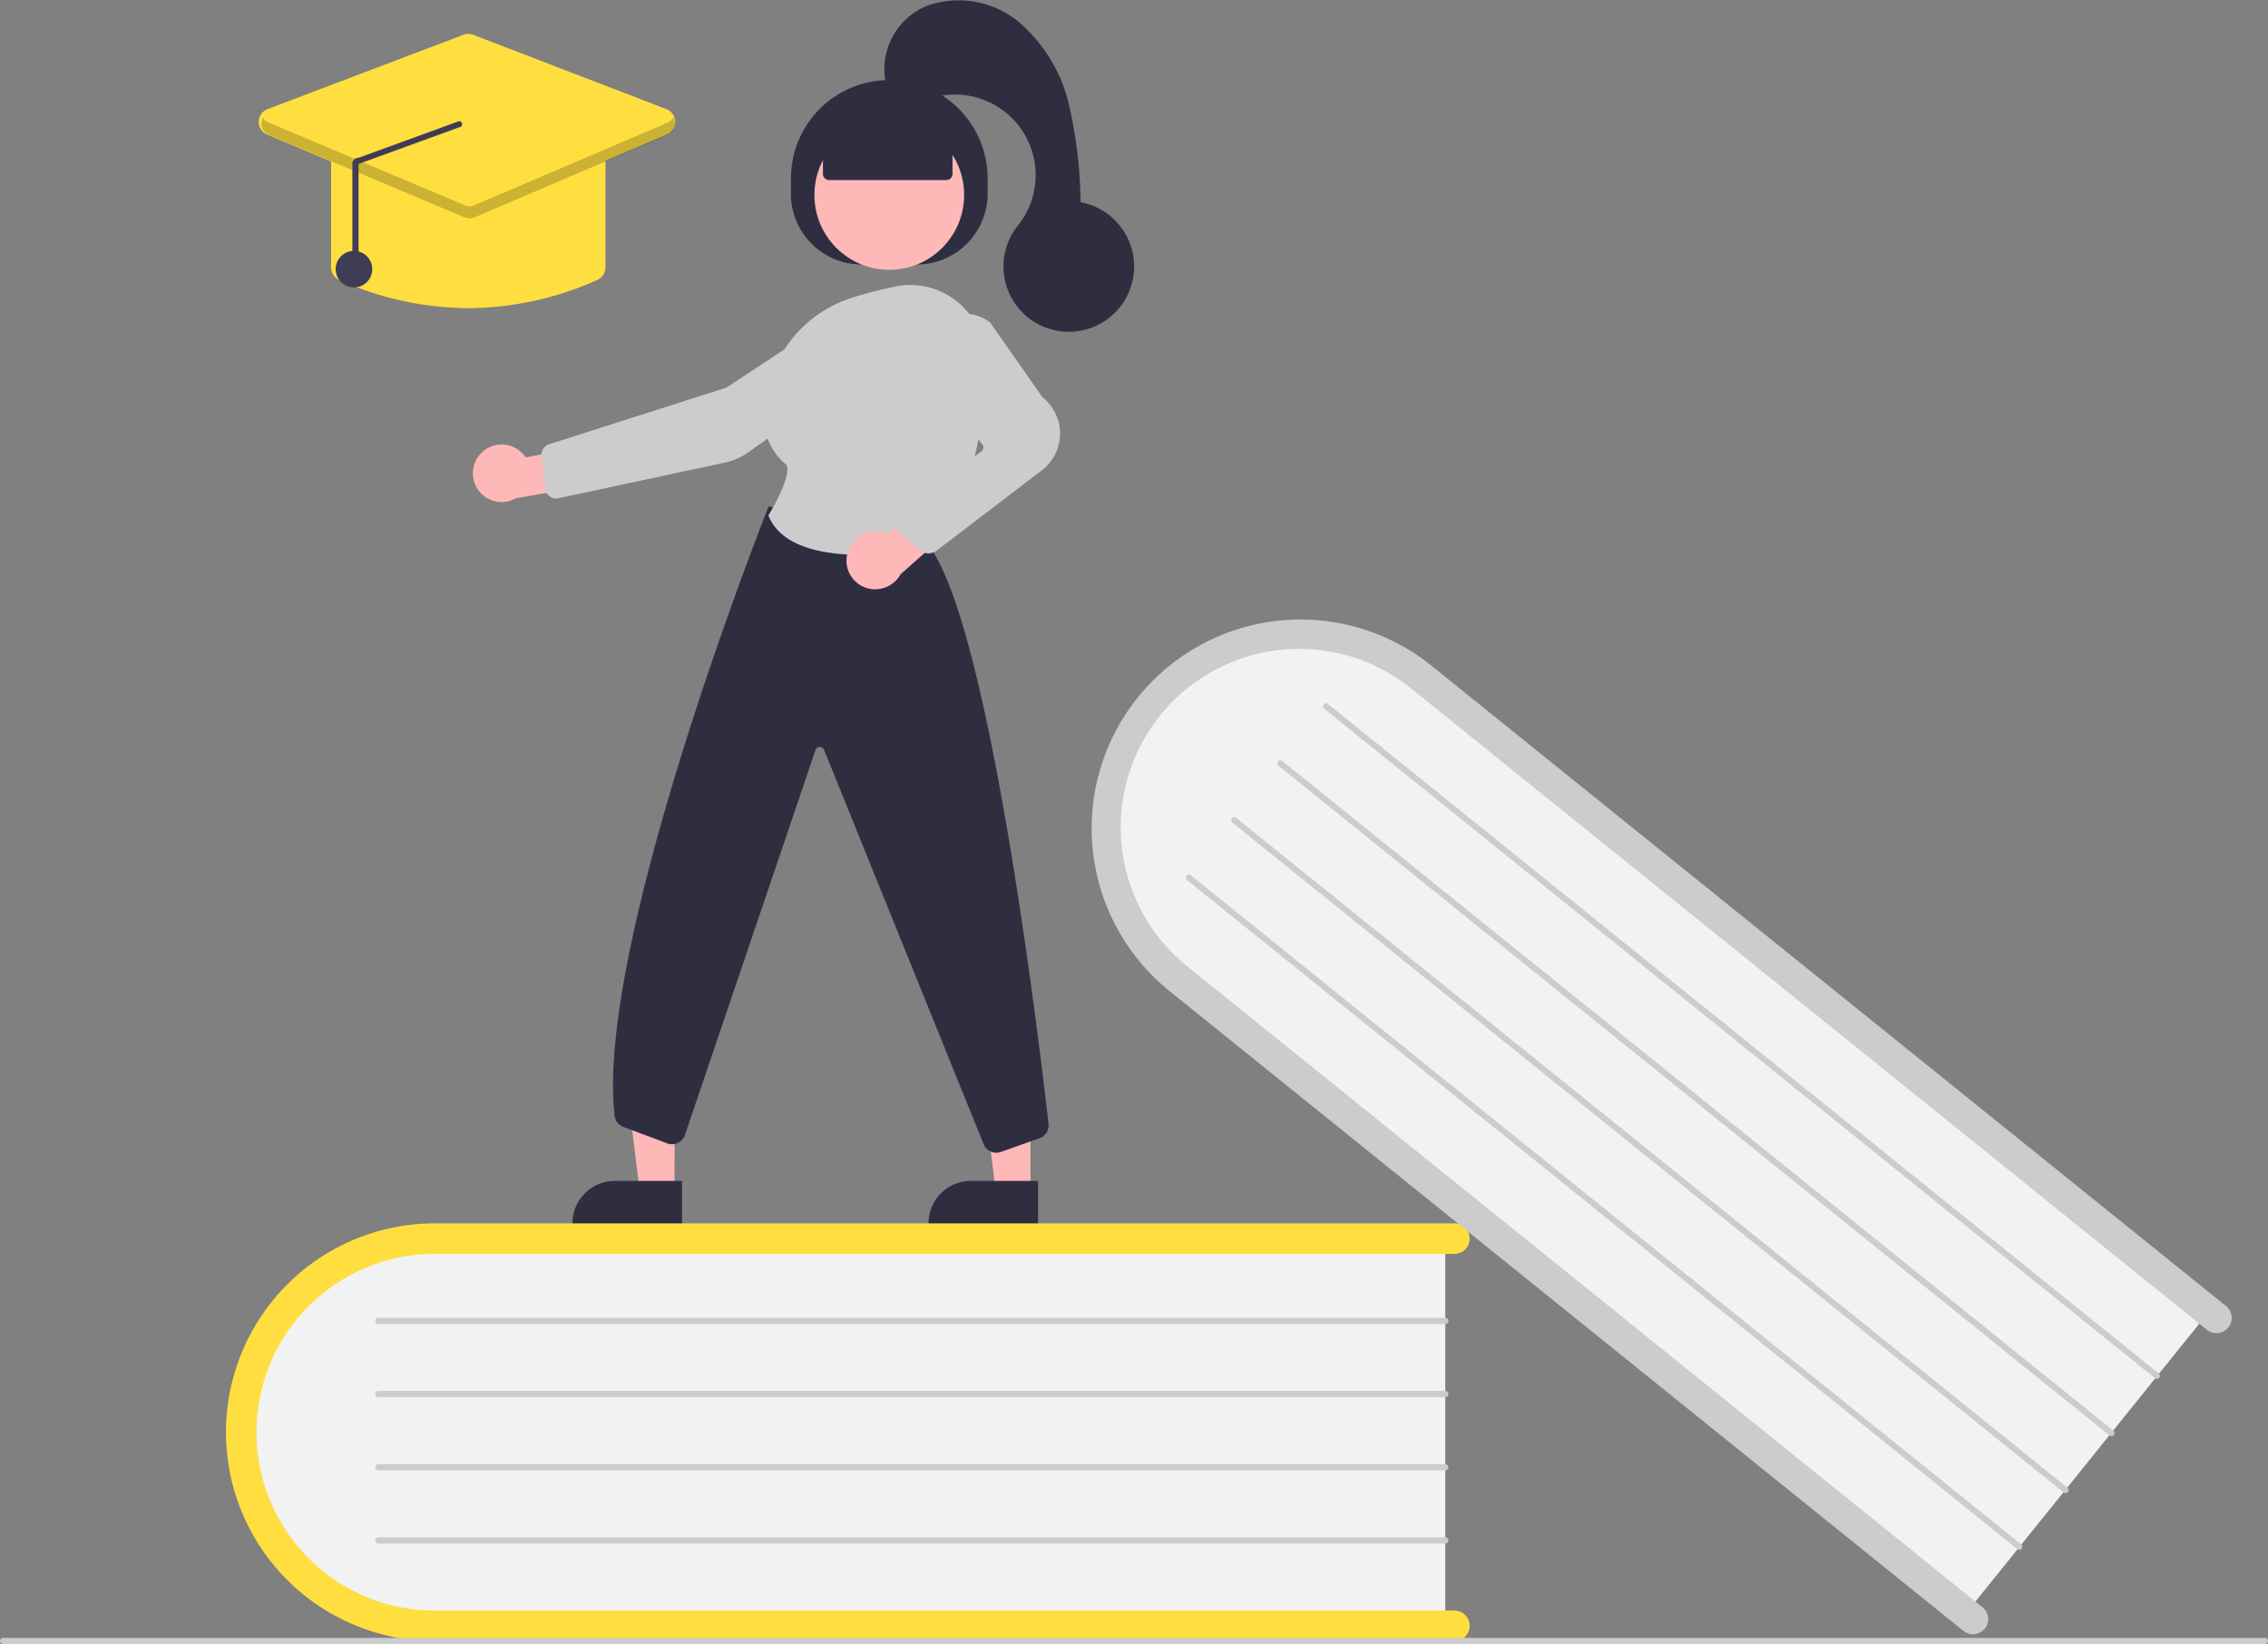 <svg xmlns="http://www.w3.org/2000/svg" width="109.882" height="79.647"><rect width="100%" height="100%" fill="#808080" stroke="none"/><g data-name="final revision module"><path data-name="Path 1360" d="M70.022 59.71v19.2h-48.1a9.606 9.606 0 1 1 0-19.2Z" fill="#f2f2f2"/><path data-name="Path 1361" d="M71.204 78.762a.739.739 0 0 1-.738.738h-49.4a10.117 10.117 0 1 1 0-20.234h49.4a.738.738 0 0 1 0 1.477h-49.4a8.64 8.64 0 1 0 0 17.28h49.4a.739.739 0 0 1 .738.739Z" fill="#ffdf3f"/><path data-name="Path 1362" d="M70.022 64.14H18.331a.15.15 0 0 1 0-.3h51.692a.15.15 0 0 1 0 .3Z" fill="#ccc"/><path data-name="Path 1363" d="M70.022 67.684H18.331a.15.15 0 0 1 0-.3h51.692a.15.15 0 0 1 0 .3Z" fill="#ccc"/><path data-name="Path 1364" d="M70.022 71.229H18.331a.15.15 0 0 1 0-.3h51.692a.15.15 0 0 1 0 .3Z" fill="#ccc"/><path data-name="Path 1365" d="M70.022 74.774H18.331a.15.15 0 0 1 0-.3h51.692a.15.15 0 0 1 0 .3Z" fill="#ccc"/><path data-name="Path 1366" d="m107.199 63.323-12.046 14.95-37.457-30.177a9.606 9.606 0 1 1 12.046-14.951Z" fill="#f2f2f2"/><path data-name="Path 1367" d="M96.165 78.896a.739.739 0 0 1-1.038.112l-38.469-31a10.118 10.118 0 0 1 12.7-15.755l38.469 31a.739.739 0 1 1-.927 1.15l-38.469-31a8.644 8.644 0 1 0-10.844 13.463l38.469 31a.739.739 0 0 1 .109 1.03Z" fill="#ccc"/><path data-name="Path 1368" d="M104.414 66.773 64.163 34.341a.148.148 0 1 1 .185-.23l40.251 32.432a.148.148 0 0 1-.185.23Z" fill="#ccc"/><path data-name="Path 1369" d="M102.195 69.534 61.948 37.101a.148.148 0 1 1 .185-.23l40.251 32.432a.148.148 0 1 1-.185.23Z" fill="#ccc"/><path data-name="Path 1370" d="M99.971 72.294 59.72 39.862a.148.148 0 1 1 .185-.23l40.251 32.432a.148.148 0 1 1-.185.23Z" fill="#ccc"/><path data-name="Path 1371" d="M97.747 75.054 57.496 42.622a.148.148 0 0 1 .185-.23l40.251 32.432a.148.148 0 0 1-.185.23Z" fill="#ccc"/><path data-name="Path 1372" d="M109.734 79.647H.148a.15.15 0 0 1 0-.3h109.586a.15.15 0 0 1 0 .3Z" fill="#ccc"/><path data-name="Path 1373" d="M49.928 57.692H48.24l-.8-6.513h2.488Z" fill="#ffb8b8"/><path data-name="Path 1374" d="M47.037 57.209h3.256v2.05h-5.306a2.05 2.05 0 0 1 2.05-2.05Z" fill="#2f2e41"/><path data-name="Path 1375" d="M32.681 57.692h-1.688l-.8-6.513h2.492Z" fill="#ffb8b8"/><path data-name="Path 1376" d="M29.787 57.209h3.256v2.05h-5.307a2.05 2.05 0 0 1 2.05-2.05Z" fill="#2f2e41"/><path data-name="Path 1377" d="M38.321 9.383v-.741a4.763 4.763 0 0 1 4.763-4.763 4.763 4.763 0 0 1 4.766 4.763v.738a3.434 3.434 0 0 1-3.434 3.434H41.75a3.434 3.434 0 0 1-3.434-3.434Z" fill="#2f2e41"/><circle data-name="Ellipse 441" cx="3.627" cy="3.627" r="3.627" transform="translate(39.457 5.817)" fill="#ffb8b8"/><path data-name="Path 1379" d="M23.354 21.911a1.385 1.385 0 0 1 2.109.248l3.11-.588.818 1.8-4.4.769a1.392 1.392 0 0 1-1.634-2.231Z" fill="#ffb8b8"/><path data-name="Path 1380" d="m40.256 15.355.041.062-5.1 3.359-8.6 2.747a.518.518 0 0 0-.356.552l.188 1.617a.517.517 0 0 0 .622.446l8.1-1.736a2.925 2.925 0 0 0 1.089-.479l5.729-4.076a1.473 1.473 0 0 0-1.665-2.43Z" fill="#ccc"/><path data-name="Path 1381" d="M48.273 55.844a.667.667 0 0 1-.611-.4l-7.74-19.126a.222.222 0 0 0-.415.023l-6.315 18.62a.665.665 0 0 1-.869.427l-2.118-.794a.663.663 0 0 1-.428-.547c-.953-8.3 7.355-29.247 7.439-29.458l.023-.058 7.573 1.675.016.017c3.021 3.3 5.5 24.086 5.972 28.22a.661.661 0 0 1-.439.7l-1.869.661a.658.658 0 0 1-.219.04Z" fill="#2f2e41"/><path data-name="Path 1382" d="M41.751 26.881c-1.835 0-3.88-.366-4.51-1.876l-.014-.035.02-.032c.5-.815 1.154-2.207.8-2.468a2.833 2.833 0 0 1-1-2.514 6.058 6.058 0 0 1 4.248-5.536 18.857 18.857 0 0 1 2.106-.542 3.586 3.586 0 0 1 2.973.734 3.622 3.622 0 0 1 1.343 2.787c.026 2.678-.386 6.407-2.5 8.968a.657.657 0 0 1-.389.226 18.053 18.053 0 0 1-3.077.288Z" fill="#ccc"/><path data-name="Path 1383" d="M41.065 26.781a1.411 1.411 0 0 1 1.725-.984 1.392 1.392 0 0 1 .214.079l2.361-2.149 1.642 1.106-3.376 2.988a1.409 1.409 0 0 1-1.6.677 1.388 1.388 0 0 1-.968-1.718Z" fill="#ffb8b8"/><path data-name="Path 1384" d="M44.991 26.808a.663.663 0 0 1-.42-.15l-.931-.761a.665.665 0 0 1 .016-1.042l3.905-3a.222.222 0 0 0 .042-.309l-2.41-3.187a1.962 1.962 0 0 1 .131-2.528 1.957 1.957 0 0 1 2.642-.211l.015.016 2.517 3.6a2.244 2.244 0 0 1-.053 3.572l-5.058 3.86a.666.666 0 0 1-.396.14Z" fill="#ccc"/><path data-name="Path 1385" d="M39.871 8.424v-1.8l3.213-1.4 3.064 1.4v1.8a.3.3 0 0 1-.3.3h-5.682a.3.3 0 0 1-.295-.3Z" fill="#2f2e41"/><path data-name="Path 1386" d="M42.937 4.121A3.314 3.314 0 0 1 44.924.277a4.572 4.572 0 0 1 4.459.809 7.525 7.525 0 0 1 2.412 4 22.417 22.417 0 0 1 .559 4.71 3.165 3.165 0 1 1-3.033 1.123 3.9 3.9 0 0 0-4.532-6.042c-.888.373-2.002-.592-1.852-.756Z" fill="#2f2e41"/><path data-name="Path 1387" d="M22.687 14.929a15.426 15.426 0 0 1-6.254-1.37.661.661 0 0 1-.392-.606V7.574a.665.665 0 0 1 .665-.665h11.963a.665.665 0 0 1 .665.665v5.379a.661.661 0 0 1-.392.606 15.426 15.426 0 0 1-6.255 1.37Z" fill="#ffdf3f"/><path data-name="Path 1388" d="M22.686 10.571a.665.665 0 0 1-.258-.052l-9.486-4a.665.665 0 0 1 .023-1.234l9.487-3.6a.662.662 0 0 1 .474 0l9.359 3.6a.665.665 0 0 1 .023 1.231l-9.36 4a.666.666 0 0 1-.262.055Z" fill="#ffdf3f"/><circle data-name="Ellipse 442" cx=".886" cy=".886" r=".886" transform="translate(16.263 12.153)" fill="#3f3d56"/><path data-name="Path 1389" d="m32.339 5.944-9.36 4a.591.591 0 0 1-.462 0l-9.486-4a.58.58 0 0 1-.282-.248.59.59 0 0 0 .282.839l9.486 4a.591.591 0 0 0 .462 0l9.36-4a.59.59 0 0 0 .28-.838.58.58 0 0 1-.28.247Z" opacity=".2"/><path data-name="Path 1390" d="M17.224 13.033a.148.148 0 0 0 .148-.148V7.943l4.871-1.775a.15.15 0 1 0 0-.3l-4.871 1.775a.29.29 0 0 0-.212.085.293.293 0 0 0-.088.21v4.942a.148.148 0 0 0 .152.153Z" fill="#3f3d56"/></g></svg>